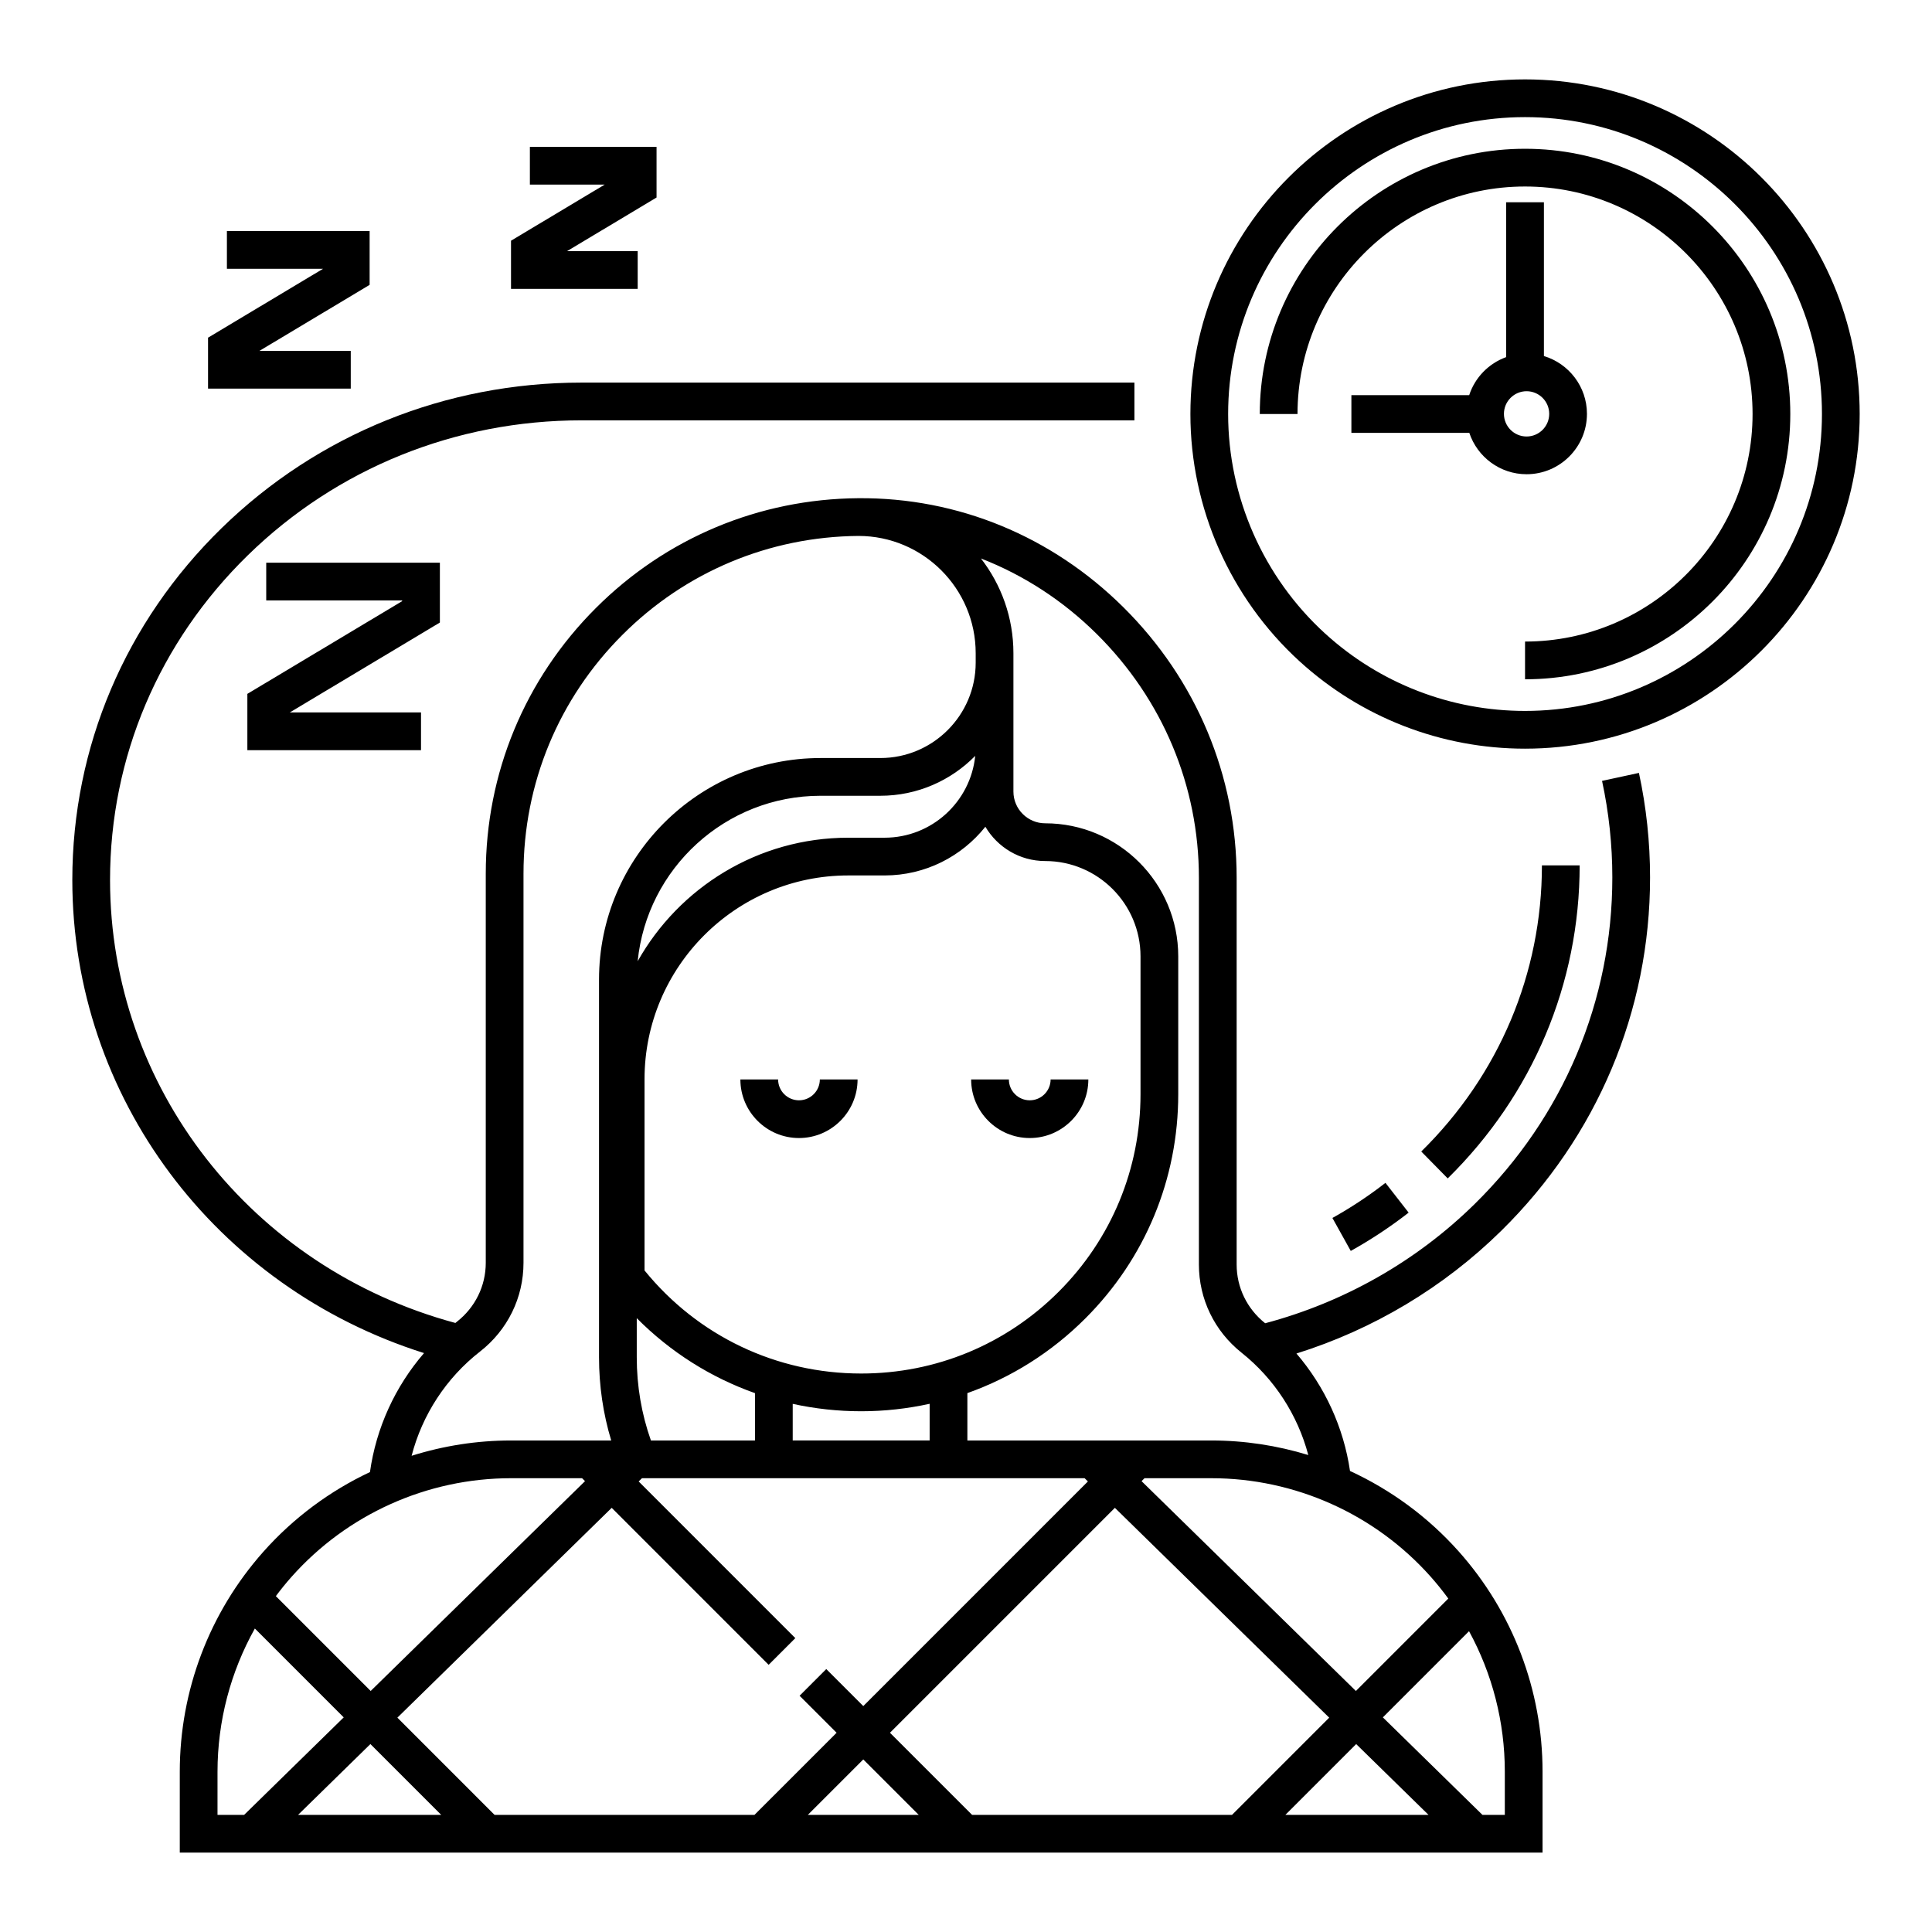 <?xml version="1.0" encoding="UTF-8"?> <svg xmlns="http://www.w3.org/2000/svg" width="512" height="512" viewBox="0 0 512 512" fill="none"><path d="M211.736 291.592C208.687 291.592 206.207 289.112 206.207 286.062H196.207C196.207 294.625 203.174 301.592 211.736 301.592C220.299 301.592 227.266 294.625 227.266 286.062H217.266C217.267 289.111 214.786 291.592 211.736 291.592Z" fill="black"></path><path d="M288.423 286.062H278.423C278.423 289.112 275.942 291.592 272.893 291.592C269.844 291.592 267.363 289.112 267.363 286.062H257.363C257.363 294.625 264.33 301.592 272.893 301.592C281.456 301.592 288.423 294.625 288.423 286.062Z" fill="black"></path><path d="M408.625 229.33C408.625 257.953 397.268 284.885 376.646 305.163L383.658 312.293C406.207 290.119 418.626 260.656 418.626 229.33H408.625Z" fill="black"></path><path d="M367.16 313.468C362.737 316.911 358.008 320.042 353.102 322.773L357.965 331.51C363.317 328.531 368.478 325.115 373.303 321.359L367.16 313.468Z" fill="black"></path><path d="M437.283 232.527C437.283 223.194 436.291 213.875 434.333 204.829L424.56 206.943C426.367 215.296 427.284 223.903 427.284 232.527C427.284 265.204 414.333 295.934 390.819 319.056C375.391 334.221 356.229 345.11 335.282 350.675C335.272 350.667 335.262 350.659 335.253 350.652C330.468 346.839 327.724 341.179 327.724 335.127V232.638C327.724 205.602 317.07 180.139 297.721 160.941C278.74 142.106 253.837 131.827 227.499 132.029C227.496 132.029 227.493 132.029 227.489 132.029C227.472 132.029 227.456 132.029 227.439 132.029C201.158 132.236 176.454 142.587 157.877 161.171C139.083 179.956 128.733 204.94 128.733 231.521V334.654C128.733 340.789 125.932 346.492 121.048 350.3C120.924 350.397 120.808 350.501 120.685 350.599C66.653 336.033 29.163 288.154 29.163 233.2C29.163 200.696 42.144 170.125 65.715 147.117C89.325 124.08 120.725 111.393 154.129 111.393H300.633V101.393H154.129C118.1 101.393 84.22 115.089 58.731 139.959C33.215 164.865 19.164 197.979 19.164 233.199C19.164 290.734 57.06 341.089 112.373 358.581C104.7 367.47 99.683 378.427 98.043 390.114C87.388 395.13 77.727 402.284 69.744 411.284C55.492 427.35 47.643 448.029 47.643 469.513V490.962H408.793V469.513C408.793 447.909 400.873 427.148 386.492 411.052C378.393 401.986 368.582 394.809 357.766 389.823C356.085 378.307 351.116 367.491 343.57 358.697C363.957 352.308 382.578 341.179 397.83 326.189C423.271 301.17 437.283 267.907 437.283 232.527ZM326.498 480.961H257.617L235.85 459.199L295.454 399.593L352.255 455.199L326.498 480.961ZM359.402 462.195L378.571 480.961H340.639L359.402 462.195ZM243.474 480.961H214.088L228.779 466.27L243.474 480.961ZM287.436 391.741L288.309 392.597L228.779 452.127L218.969 442.319L211.899 449.391L221.708 459.198L199.946 480.96H131.065L105.307 455.198L162.107 399.593L203.698 441.192L210.769 434.122L169.253 392.598L170.128 391.742H287.436V391.741ZM116.923 480.961H78.991L98.16 462.195L116.923 480.961ZM168.747 359.679V349.327C177.666 358.303 188.353 365.05 200.078 369.197V381.741H172.499C170.01 374.705 168.747 367.299 168.747 359.679ZM246.365 381.739H210.078V372.039C215.964 373.326 222.039 373.998 228.225 373.998C234.403 373.998 240.472 373.312 246.365 372.021V381.739ZM228.226 363.998C205.764 363.998 184.936 354.061 170.808 336.682V285.99C170.808 256.221 195.027 232.002 224.796 232.002H234.431C245.234 232.002 254.874 226.952 261.134 219.096C264.34 224.524 270.237 228.183 276.984 228.183C290.915 228.183 302.248 239.516 302.248 253.447V289.968C302.248 309.746 294.55 328.336 280.572 342.314C266.589 356.297 247.999 363.998 228.226 363.998ZM168.99 254.735C171.437 230.15 192.238 210.886 217.456 210.886H233.293C243.133 210.886 252.041 206.831 258.445 200.311C257.215 212.476 246.915 222.001 234.43 222.001H224.795C200.859 222.002 179.963 235.222 168.99 254.735ZM127.2 358.184C134.529 352.467 138.733 343.891 138.733 334.653V231.52C138.733 207.611 148.043 185.139 164.948 168.242C181.654 151.527 203.871 142.219 227.505 142.029C244.635 142.038 258.568 155.977 258.568 173.11V173.96V175.612C258.568 189.549 247.23 200.887 233.293 200.887H217.456C185.084 200.887 158.747 227.223 158.747 259.596V359.679C158.747 367.25 159.833 374.642 161.977 381.742H135.422C126.399 381.742 117.525 383.142 109.083 385.801C111.895 374.957 118.226 365.188 127.2 358.184ZM135.423 391.741H154.256L155.036 392.521L98.235 448.126L73.104 422.991C74.404 421.251 75.771 419.554 77.223 417.919C91.98 401.283 113.193 391.741 135.423 391.741ZM57.643 469.512C57.643 456.117 61.1 443.082 67.54 431.571L91.089 455.124L64.696 480.962H57.642L57.643 469.512ZM398.793 480.961H392.866L366.473 455.123L389.31 432.282C395.492 443.613 398.792 456.386 398.792 469.511V480.961H398.793ZM379.034 417.713C380.733 419.614 382.322 421.595 383.814 423.635L359.327 448.127L302.527 392.522L303.306 391.742H321.023C343.146 391.741 364.29 401.207 379.034 417.713ZM346.711 385.599C338.463 383.071 329.813 381.742 321.023 381.742H256.365V369.187C267.996 365.064 278.658 358.37 287.642 349.385C303.508 333.519 312.246 312.418 312.246 289.968V253.447C312.246 234.003 296.427 218.183 276.982 218.183C272.342 218.183 268.567 214.409 268.567 209.769V197.865V194.739V175.612V173.96V173.11C268.567 163.658 265.35 154.949 259.965 148C271.271 152.401 281.711 159.146 290.674 168.04C308.115 185.347 317.721 208.288 317.721 232.639V335.128C317.721 344.243 321.839 352.753 329.022 358.476C337.729 365.402 343.904 374.989 346.711 385.599Z" fill="black"></path><path d="M116.573 149.117H70.553V159.117H106.573V159.31L65.553 183.882V198.801H111.573V188.801H76.801L116.573 164.977V149.117Z" fill="black"></path><path d="M92.955 92.989H68.745L97.955 75.492V61.236H60.133V71.236H85.599L55.133 89.486V102.989H92.955V92.989Z" fill="black"></path><path d="M168.993 66.559H150.263L173.993 52.345V38.921H140.424V48.921H160.247L135.424 63.79V76.559H168.993V66.559Z" fill="black"></path><path d="M404.152 39.426C365.39 39.426 333.855 70.96 333.855 109.722H343.855C343.855 76.475 370.904 49.426 404.152 49.426C437.4 49.426 464.449 76.475 464.449 109.722C464.449 142.97 437.4 170.019 404.152 170.019V180.019C442.914 180.019 474.449 148.484 474.449 109.722C474.449 70.96 442.914 39.426 404.152 39.426Z" fill="black"></path><path d="M404.153 21.039C355.253 21.039 315.469 60.822 315.469 109.722C315.469 134.582 326.005 158.459 344.375 175.232C360.744 190.175 381.973 198.405 404.152 198.405C453.052 198.405 492.835 158.623 492.835 109.722C492.836 60.822 453.054 21.039 404.153 21.039ZM404.153 188.404C384.474 188.404 365.639 181.103 351.118 167.846C334.819 152.963 325.47 131.778 325.47 109.721C325.47 66.335 360.767 31.038 404.154 31.038C447.54 31.038 482.837 66.335 482.837 109.721C482.837 153.107 447.539 188.404 404.153 188.404Z" fill="black"></path><path d="M420.558 109.677C420.558 102.451 415.741 96.336 409.153 94.357V53.604H399.153V94.636C394.528 96.304 390.885 100.032 389.353 104.721H358.133V114.721H389.385C391.505 121.076 397.499 125.676 404.558 125.676C413.38 125.677 420.558 118.499 420.558 109.677ZM398.558 109.677C398.558 106.368 401.249 103.677 404.558 103.677C407.867 103.677 410.558 106.368 410.558 109.677C410.558 112.986 407.867 115.677 404.558 115.677C401.249 115.677 398.558 112.985 398.558 109.677Z" fill="black"></path></svg> 